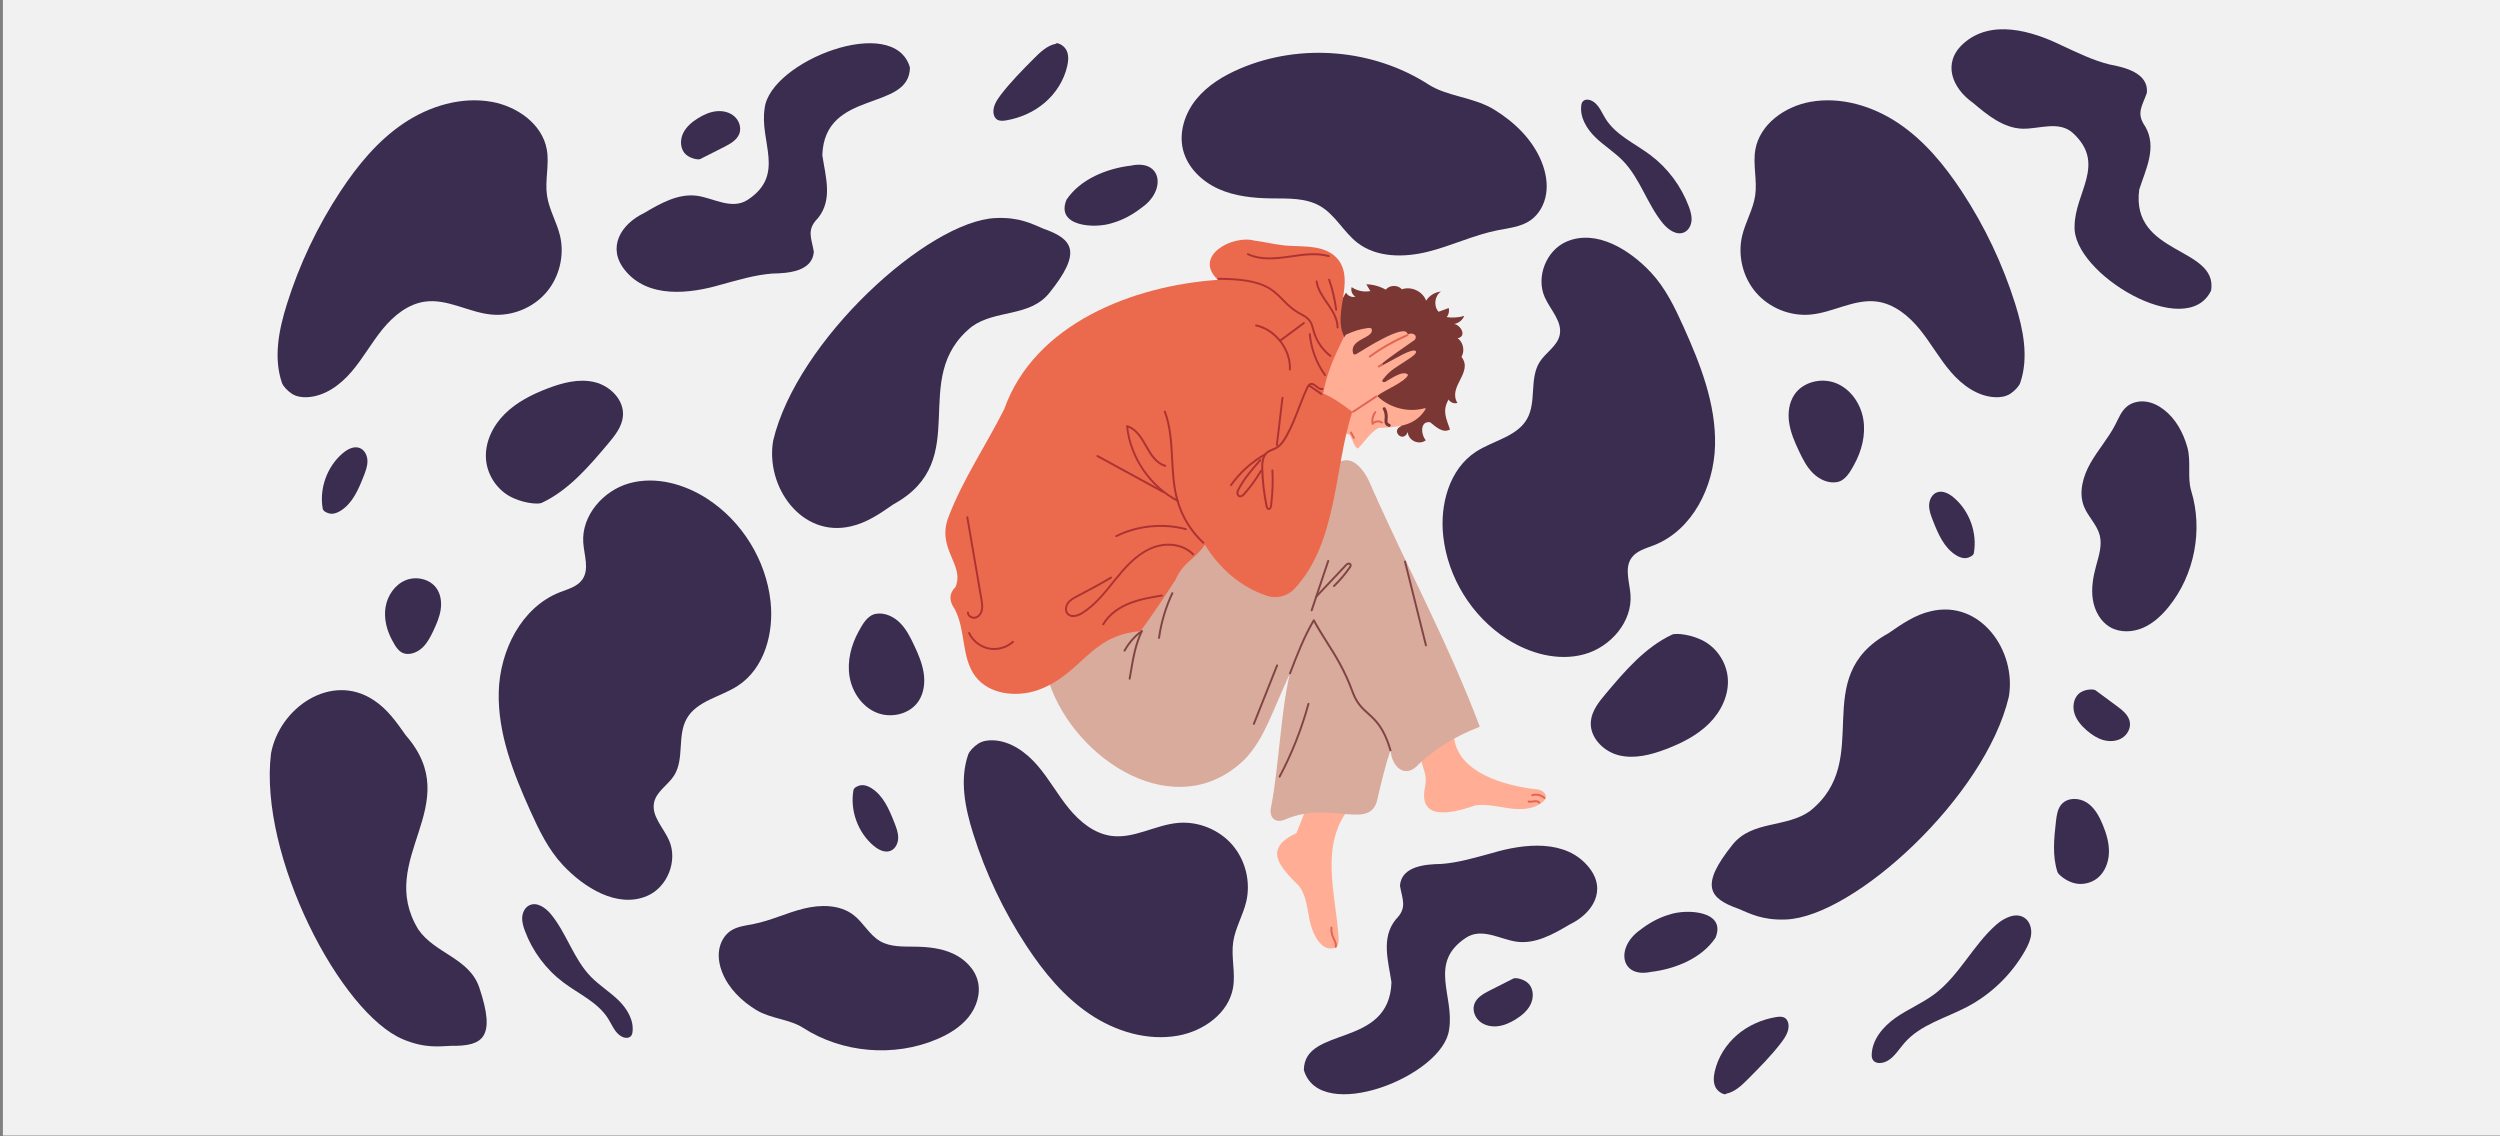 <?xml version="1.0" encoding="UTF-8"?>
<!-- Generator: Adobe Illustrator 27.2.0, SVG Export Plug-In . SVG Version: 6.00 Build 0)  -->
<svg xmlns="http://www.w3.org/2000/svg" xmlns:xlink="http://www.w3.org/1999/xlink" version="1.1" x="0px" y="0px" viewBox="0 0 1020 463.48" style="enable-background:new 0 0 1020 463.48;" xml:space="preserve">
<rect x="0" y="0" width="1020" height="463.48" fill="#808080" stroke="none"/>
<style type="text/css">
	.st0{fill:#F1F1F1;}
	.st1{fill:#3A2D4F;}
	.st2{fill:#FFAD94;}
	.st3{fill:#E06653;}
	.st4{fill:#D9AB9C;}
	.st5{fill:#804444;}
	.st6{fill:#7A3733;}
	.st7{fill:#EB6A4D;}
	.st8{fill:#AD3232;}
</style>
<g id="background">
	<rect x="1.18" y="-0.18" class="st0" width="1020" height="463.48"></rect>
</g>
<g id="Calque_3">
	<g id="shadows_00000138557351666830721880000008787507127280673170_">
		<g>
			<path class="st1" d="M728.71,375.15c27.75-1.11,81.31-50.07,90.9-90.9c3.19-18.8-11.63-39.66-31.79-34.88     c-6.37,1.42-11.91,5.23-17.27,8.96c-33.27,18.22-5.5,51.39-32.08,72.57c-9.67,6.94-23.57,3.76-31.54,13.67     c-13.47,16.73-9.72,21.95,2.34,26.2C713.99,372.72,718.97,375.54,728.71,375.15z"></path>
		</g>
		<g>
			<path class="st1" d="M704.28,446.23c3.57-0.71,6.36-3.42,8.93-6c4.72-4.74,9.45-9.5,13.51-14.81c1.61-2.11,3.18-4.53,3.01-7.17     c-0.07-1.1-0.5-2.24-1.4-2.87c-1.04-0.72-2.43-0.61-3.69-0.41c-5.83,0.97-11.44,3.44-15.92,7.3s-7.8,9.1-9.1,14.87     c-0.51,2.23-0.68,4.7,0.44,6.7C701.19,445.83,704.01,446.98,704.28,446.23z"></path>
		</g>
		<g>
			<path class="st1" d="M673.6,396.53c9.76-1.14,20.7-5.48,26.31-13.91c4.6-11.02-11.68-11.9-18.7-9.51     c-4.39,1.25-8.46,3.52-12.05,6.33C659.05,386.54,661.12,399.23,673.6,396.53z"></path>
		</g>
		<g>
			<path class="st1" d="M327.64,419.34c16.02,10.31,37.2,12.1,54.71,4.62c4.82-2.06,9.46-4.85,12.76-8.92     c3.3-4.07,5.1-9.58,3.85-14.67c-1.26-5.12-5.43-9.16-10.23-11.34c-4.8-2.18-10.17-2.73-15.44-2.79c-4.85-0.06-10,0.19-14.2-2.24     c-4.4-2.56-6.81-7.56-10.84-10.67c-5.61-4.32-13.49-4.31-20.37-2.61c-6.88,1.7-13.35,4.86-20.3,6.25     c-3.28,0.66-6.77,0.97-9.53,2.85c-2.57,1.75-4.17,4.71-4.64,7.79c-0.47,3.07,0.12,6.24,1.26,9.13     c2.58,6.52,7.88,11.67,13.86,15.33C314.52,415.7,322.11,415.78,327.64,419.34z"></path>
		</g>
		<g>
			<path class="st1" d="M258.04,421.26c0.71-4.9-2.14-9.67-5.69-13.14c-3.55-3.46-7.85-6.09-11.3-9.64     c-7.03-7.25-9.85-17.65-16.25-25.46c-2.19-2.67-5.75-5.18-8.85-3.65c-1.75,0.86-2.73,2.84-2.88,4.78     c-0.14,1.94,0.43,3.86,1.11,5.69c3.1,8.32,8.63,15.72,15.74,21.04c6.3,4.72,14.03,8.07,18.21,14.74     c1.42,2.27,2.42,4.91,4.49,6.62C254.69,423.94,257.64,424.06,258.04,421.26z"></path>
		</g>
		<g>
			<path class="st1" d="M263.99,365.56c8.35-3.54,12.66-14.45,8.97-22.74c-2.31-5.19-7.31-9.93-6.08-15.47     c0.99-4.48,5.66-7.04,8.13-10.9c4.29-6.74,1.24-16.18,5.12-23.16c4.1-7.38,13.87-8.9,20.94-13.52     c10.84-7.08,14.73-21.53,13.31-34.4c-1.85-16.89-11.65-32.73-25.93-41.94c-9.33-6.01-21-9.23-31.69-6.25     c-10.69,2.98-19.6,13.25-18.78,24.32c0.38,5.12,2.55,10.81-0.42,14.99c-2.06,2.91-5.85,3.86-9.17,5.16     c-15.68,6.16-24.47,23.83-24.9,40.68c-0.43,16.84,5.93,33.07,12.85,48.43c3.57,7.93,7.41,15.91,13.37,22.25     C238.17,362.02,251.73,370.75,263.99,365.56z"></path>
		</g>
		<g>
			<path class="st1" d="M221.02,205.18c10.99-5.18,19.16-14.75,26.99-24.04c2.82-3.35,5.77-7,6.15-11.36     c0.58-6.54-5.17-12.34-11.55-13.87c-6.38-1.53-13.08,0.24-19.21,2.58c-6.39,2.44-12.65,5.61-17.5,10.44     c-4.84,4.83-8.13,11.55-7.62,18.38c0.45,6.04,3.99,11.77,9.18,14.88C212.66,205.29,219.47,205.91,221.02,205.18z"></path>
		</g>
		<g>
			<path class="st1" d="M285.68,64.9c3.24-1.64,6.48-3.28,9.72-4.92c2.56-1.3,5.34-2.84,6.29-5.55c0.86-2.47-0.18-5.36-2.17-7.05     c-1.99-1.69-4.76-2.28-7.36-1.98c-2.6,0.3-5.04,1.4-7.27,2.77c-2.46,1.51-4.79,3.43-6.09,6.01c-1.3,2.58-1.36,5.93,0.42,8.2     C281.02,64.65,284.88,65.31,285.68,64.9z"></path>
		</g>
		<g>
			<path class="st1" d="M305.14,81.48c-6.53,4.32-14.06-0.7-20.75-1.6c-7.65-1.03-14.95,3.09-21.59,7.04     c-9.45,4.52-15.26,14.01-7.89,23.24c9.41,11.78,26.52,9.76,39.5,5.91c6.83-1.84,13.66-3.93,20.72-4.46     c6.37-0.1,16.32-0.82,16.92-8.87c-0.95-5.66-3.1-8.96,1.68-13.74c6.17-7.61,3.04-17.08,1.78-25.69     c0.91-27.13,35.58-17.59,35.75-35.78c-6.44-22.33-57.1-2.51-59.28,16.66C309.8,57.86,320.61,71.25,305.14,81.48z"></path>
		</g>
		<g>
			<path class="st1" d="M824.25,156.21c3.56-10.36,1.24-21.79-2.05-32.24c-5.1-16.21-12.46-31.72-21.81-45.91     c-6.98-10.6-15.22-20.63-25.75-27.72s-23.6-11.04-36.09-8.77c-10.33,1.88-20.49,9.06-22.35,19.4     c-1.11,6.18,0.82,12.57-0.08,18.78c-0.83,5.73-4,10.86-5.33,16.49c-1.89,8.04,0.3,16.94,5.71,23.18     c5.41,6.24,13.91,9.67,22.14,8.93c9.23-0.82,17.91-6.5,27.1-5.31c7.07,0.92,13.03,5.82,17.53,11.35     c4.5,5.54,7.96,11.87,12.6,17.28c4.64,5.42,10.91,10.02,18.03,10.38c2.18,0.11,4.45-0.21,6.28-1.39S823.78,157.59,824.25,156.21z     "></path>
		</g>
		<g>
			<path class="st1" d="M756.47,189.62c3.1-5.61,4.8-12.16,3.77-18.49s-5.08-12.31-11.01-14.74c-5.93-2.44-13.57-0.67-17.13,4.65     c-2.24,3.35-2.72,7.63-2.1,11.61c0.62,3.98,2.24,7.72,3.96,11.36c1.53,3.25,3.19,6.53,5.75,9.06s6.18,4.23,9.73,3.64     C752.98,196.11,754.96,192.35,756.47,189.62z"></path>
		</g>
		<g>
			<path class="st1" d="M805.32,225.73c1.49-8.32-1.77-17.32-8.23-22.76c-1.92-1.61-4.52-2.98-6.85-2.07     c-2.02,0.78-3.12,3.07-3.16,5.24c-0.04,2.16,0.76,4.24,1.55,6.26c2.12,5.39,4.55,11.15,9.5,14.16c1.2,0.73,2.59,1.28,3.98,1.14     C803.51,227.55,805.16,226.65,805.32,225.73z"></path>
		</g>
	</g>
	<g id="shadows_00000042715576135914161860000001664493203554608317_">
		<g>
			<path class="st1" d="M164.55,424.09c-25.66-10.61-59.06-75.04-53.98-116.67c3.48-18.75,24.59-33.22,41.87-21.78     c5.49,3.53,9.38,9.02,13.12,14.37c24.94,28.58-12.56,50.14,5.09,79.18c6.68,9.84,20.82,11.66,24.89,23.71     c6.87,20.35,1.56,23.96-11.23,23.79C179.21,426.88,173.56,427.82,164.55,424.09z"></path>
		</g>
		<g>
			<path class="st1" d="M894.02,200.27c4.88,15.97,1.34,34.26-9.15,47.26c-2.89,3.58-6.35,6.82-10.57,8.64     c-4.22,1.81-9.3,2.02-13.3-0.25c-4.02-2.28-6.43-6.77-7.13-11.33c-0.7-4.57,0.12-9.23,1.33-13.69c1.11-4.11,2.55-8.39,1.49-12.51     c-1.11-4.32-4.75-7.55-6.41-11.69c-2.31-5.76-0.42-12.41,2.65-17.8c3.07-5.4,7.28-10.11,10.11-15.63     c1.34-2.61,2.43-5.48,4.68-7.36c2.09-1.75,4.97-2.39,7.67-2.06s5.23,1.59,7.4,3.24c4.88,3.73,7.97,9.43,9.63,15.34     C894.08,188.34,892.33,194.76,894.02,200.27z"></path>
		</g>
		<g>
			<path class="st1" d="M763.65,430.48c0.09-6.22,4.57-11.56,9.65-15.15c5.08-3.58,10.94-5.98,15.92-9.7     c10.15-7.59,15.71-19.92,25.2-28.31c3.24-2.87,8.15-5.27,11.69-2.77c1.99,1.41,2.82,4.06,2.61,6.5c-0.21,2.43-1.3,4.7-2.5,6.83     c-5.49,9.69-13.81,17.76-23.68,22.94c-8.74,4.59-18.99,7.21-25.49,14.65c-2.22,2.53-3.98,5.6-6.88,7.31     C767.27,434.46,763.6,434.02,763.65,430.48z"></path>
		</g>
		<g>
			<path class="st1" d="M839.45,355.8c-2.16-6.6-1.4-13.76-0.62-20.66c0.28-2.49,0.64-5.15,2.3-7.02c2.49-2.81,7.16-2.7,10.31-0.65     c3.14,2.05,5.04,5.53,6.47,9c1.5,3.62,2.64,7.46,2.54,11.37c-0.11,3.91-1.61,7.92-4.64,10.39c-2.69,2.19-6.46,2.97-9.79,2.03     C842.69,359.32,839.75,356.73,839.45,355.8z"></path>
		</g>
		<g>
			<path class="st1" d="M854.92,281.61c2.92,2.16,5.85,4.31,8.77,6.47c2.31,1.7,4.8,3.69,5.28,6.52c0.44,2.58-1.06,5.25-3.31,6.59     s-5.07,1.45-7.58,0.73c-2.51-0.72-4.73-2.22-6.71-3.93c-2.18-1.9-4.15-4.18-5-6.94c-0.85-2.76-0.36-6.07,1.78-8.02     C850.28,281.08,854.19,281.07,854.92,281.61z"></path>
		</g>
		<g>
			<path class="st1" d="M845.86,54.38c-5.72-5.34-13.98-1.65-20.73-1.87c-7.72-0.25-14.23-5.53-20.12-10.53     c-8.57-6.02-12.72-16.35-3.92-24.23c11.23-10.06,27.77-5.22,39.94,0.72c6.43,2.95,12.82,6.15,19.69,7.84     c6.27,1.15,15.96,3.52,15.21,11.55c-1.88,5.43-4.55,8.32-0.62,13.83c4.82,8.53,0.16,17.35-2.5,25.63     c-3.61,26.9,32.16,23.25,29.32,41.22c-10.06,20.95-56.72-6.99-55.7-26.27C846.54,78.45,859.42,67.04,845.86,54.38z"></path>
		</g>
		<g>
			<path class="st1" d="M115.04,156.21c-3.56-10.36-1.24-21.79,2.05-32.24c5.1-16.21,12.46-31.72,21.81-45.91     c6.98-10.6,15.22-20.63,25.75-27.72c10.53-7.09,23.6-11.04,36.09-8.77c10.33,1.88,20.49,9.06,22.35,19.4     c1.11,6.18-0.82,12.57,0.08,18.78c0.83,5.73,4,10.86,5.33,16.49c1.89,8.04-0.3,16.94-5.71,23.18     c-5.41,6.24-13.91,9.67-22.14,8.93c-9.23-0.82-17.91-6.5-27.1-5.31c-7.07,0.92-13.03,5.82-17.53,11.35     c-4.5,5.54-7.96,11.87-12.6,17.28c-4.64,5.42-10.91,10.02-18.03,10.38c-2.18,0.11-4.45-0.21-6.28-1.39     C117.29,159.49,115.52,157.59,115.04,156.21z"></path>
		</g>
		<g>
			<path class="st1" d="M160.11,261.44c-2.3-4.17-3.57-9.04-2.8-13.74c0.77-4.7,3.78-9.15,8.18-10.96     c4.41-1.81,10.09-0.5,12.73,3.46c1.66,2.49,2.02,5.67,1.56,8.63c-0.46,2.96-1.67,5.74-2.94,8.45c-1.14,2.42-2.37,4.86-4.27,6.74     c-1.9,1.88-4.6,3.15-7.23,2.7C162.7,266.26,161.23,263.47,160.11,261.44z"></path>
		</g>
		<g>
			<path class="st1" d="M131.68,207.62c-1.49-8.32,1.77-17.32,8.23-22.76c1.92-1.61,4.52-2.98,6.85-2.07     c2.02,0.78,3.12,3.07,3.16,5.24c0.04,2.16-0.76,4.24-1.55,6.26c-2.12,5.39-4.55,11.15-9.5,14.16c-1.2,0.73-2.59,1.28-3.98,1.14     C133.5,209.44,131.85,208.55,131.68,207.62z"></path>
		</g>
	</g>
</g>
<g id="_x35_">
	<g>
		<g id="legs_2_">
			<g>
				<path class="st2" d="M532.68,330.19c-1.01,3.14-2.34,6.17-3.71,9.68c-14.12,6.67-6.52,14.02,1.22,21.8      c2.62,3.73,3.11,8.48,3.98,12.95c0.82,5.17,4.73,14.89,11.08,11.79c0.97-0.94,0.98-2.47,0.9-3.82      c-1.08-17.87-8.11-38.08,4.89-53.48C545.07,329.05,539.09,329.48,532.68,330.19z"></path>
			</g>
			<g>
				<path class="st2" d="M579.97,310.61c0.34,1.34,0.69,2.67,1.13,3.97c0.72,2.09,0.78,4.35,0.33,6.51      c-2.86,13.45,9.83,11.25,20.34,7.54c4.67-0.74,9.4,0.54,14.09,1.18c4.69,0.64,9.92,0.47,13.52-2.6      c2.94-2.18,0.51-5.03-2.62-5.18c-12.69-1.46-31.54-6.57-33.48-20.86C588.91,302.31,584.88,304.71,579.97,310.61z"></path>
			</g>
			<g>
				<path class="st3" d="M544.98,386.71c-0.03,0-0.06,0-0.1-0.01c-0.22-0.05-0.35-0.27-0.3-0.49c0.12-0.5,0.05-1.09-0.2-1.77      c-0.13-0.35-0.3-0.69-0.47-1.05c-0.13-0.26-0.26-0.53-0.37-0.8c-0.56-1.31-0.81-2.76-0.73-4.18c0.01-0.22,0.21-0.39,0.43-0.38      c0.22,0.01,0.39,0.2,0.38,0.43c-0.08,1.3,0.15,2.62,0.66,3.82c0.11,0.26,0.23,0.51,0.36,0.76c0.17,0.36,0.36,0.73,0.5,1.12      c0.31,0.83,0.39,1.59,0.23,2.24C545.33,386.59,545.16,386.71,544.98,386.71z"></path>
			</g>
			<g>
				<path class="st3" d="M628.01,327.91c-0.13,0-0.25-0.06-0.33-0.17c-0.38-0.54-1.32-0.47-1.7-0.42c-0.14,0.02-0.29,0.04-0.43,0.07      c-0.66,0.11-1.34,0.23-2.02,0c-0.21-0.07-0.32-0.3-0.25-0.51c0.07-0.21,0.3-0.32,0.51-0.25c0.48,0.17,1.03,0.07,1.62-0.03      c0.15-0.03,0.3-0.05,0.45-0.07c1.14-0.16,2.01,0.1,2.47,0.75c0.13,0.18,0.08,0.43-0.1,0.56      C628.17,327.89,628.09,327.91,628.01,327.91z"></path>
			</g>
			<g>
				<path class="st3" d="M630.15,325.96c-0.1,0-0.19-0.03-0.27-0.1c-1.22-1.1-3.03-1.51-4.61-1.05c-0.21,0.06-0.44-0.06-0.5-0.27      c-0.06-0.21,0.06-0.44,0.27-0.5c1.84-0.54,3.95-0.06,5.37,1.23c0.16,0.15,0.18,0.4,0.03,0.57      C630.37,325.92,630.26,325.96,630.15,325.96z"></path>
			</g>
		</g>
		<g id="pants_1_">
			<g>
				<path class="st4" d="M428.13,278.77c10.62,31.35,51.75,58.34,79.77,30.99c8.02-8.44,11.09-19.22,18.32-34.81      c-3.65,15.6-4.51,38.07-7.52,53.8c-1.29,4.6,1.51,7.62,5.98,5.45c18.76-7.93,35.2,5.61,37.51-9.14c1.56-6.5,3.11-13,5.16-19.14      c0.36,6.86,5.95,12.25,11.52,5.83c6.7-6.22,14.53-11.21,24.88-15.25c-12.67-33.8-30.06-65.77-44.58-98.82      c-1.76-4.51-6.3-11.48-11.66-9.6c-41.38,15.68-58.12,36.05-83.44,59.07C452.56,256.49,439.68,264.26,428.13,278.77z"></path>
			</g>
			<g>
				<g>
					<path class="st5" d="M458.81,265.87c-0.06,0-0.13-0.02-0.19-0.05c-0.2-0.1-0.27-0.35-0.17-0.54c1.02-1.91,3.67-5.76,7.17-8.08       c0.18-0.12,0.44-0.07,0.56,0.11c0.12,0.18,0.07,0.43-0.11,0.56c-3.37,2.23-5.93,5.95-6.91,7.79       C459.09,265.79,458.95,265.87,458.81,265.87z"></path>
				</g>
				<g>
					<path class="st5" d="M460.89,277.3c-0.02,0-0.05,0-0.07-0.01c-0.22-0.04-0.36-0.25-0.32-0.47c0.21-1.17,0.41-2.31,0.6-3.42       c0.98-5.69,1.82-10.6,4.38-16.05c0.09-0.2,0.33-0.29,0.54-0.19c0.2,0.09,0.29,0.33,0.19,0.54c-2.51,5.35-3.35,10.21-4.32,15.84       c-0.19,1.11-0.39,2.25-0.6,3.43C461.25,277.17,461.08,277.3,460.89,277.3z"></path>
				</g>
				<g>
					<path class="st5" d="M472.88,260.68c-0.02,0-0.04,0-0.06,0c-0.22-0.03-0.37-0.23-0.34-0.45c0.89-6.37,2.73-12.56,5.47-18.38       c0.09-0.2,0.33-0.29,0.54-0.19c0.2,0.09,0.29,0.33,0.19,0.53c-2.71,5.75-4.52,11.85-5.4,18.15       C473.25,260.53,473.08,260.68,472.88,260.68z"></path>
				</g>
				<g>
					<path class="st5" d="M535.16,249.41c-0.04,0-0.09-0.01-0.13-0.02c-0.21-0.07-0.32-0.3-0.25-0.51l6.76-20.16       c0.07-0.21,0.3-0.33,0.51-0.25c0.21,0.07,0.32,0.3,0.25,0.51l-6.76,20.16C535.48,249.31,535.32,249.41,535.16,249.41z"></path>
				</g>
				<g>
					<path class="st5" d="M537.14,243.72c-0.1,0-0.2-0.04-0.28-0.11c-0.16-0.15-0.17-0.41-0.02-0.57l11.9-12.6       c0.28-0.29,0.62-0.66,1.1-0.82c0.53-0.18,1.25-0.04,1.53,0.53c0.32,0.66-0.16,1.35-0.34,1.61c-1.91,2.74-4.09,5.31-6.48,7.64       c-0.16,0.16-0.41,0.15-0.57-0.01c-0.16-0.16-0.15-0.41,0.01-0.57c2.35-2.3,4.5-4.83,6.38-7.53c0.26-0.38,0.36-0.64,0.28-0.79       c-0.07-0.14-0.33-0.2-0.55-0.13c-0.29,0.1-0.55,0.37-0.78,0.62l-11.9,12.6C537.35,243.68,537.25,243.72,537.14,243.72z"></path>
				</g>
				<g>
					<path class="st5" d="M567.33,306.55c-0.17,0-0.33-0.11-0.39-0.29c-2.66-9.1-5.91-12.02-9.04-14.85       c-2.42-2.18-4.71-4.25-6.42-8.94c-3.18-8.73-6.85-14.55-10.41-20.17c-1.67-2.64-3.4-5.37-5.06-8.39       c-3.64,6.29-6.48,13.51-9.31,20.97c-0.08,0.21-0.31,0.31-0.52,0.23c-0.21-0.08-0.31-0.31-0.23-0.52       c2.94-7.74,5.89-15.22,9.73-21.71c0.07-0.12,0.2-0.2,0.35-0.2c0,0,0.01,0,0.01,0c0.14,0,0.28,0.08,0.35,0.21       c1.75,3.24,3.59,6.15,5.37,8.96c3.58,5.66,7.28,11.51,10.48,20.32c1.64,4.51,3.85,6.51,6.2,8.62       c3.07,2.77,6.55,5.91,9.27,15.22c0.06,0.21-0.06,0.44-0.27,0.5C567.41,306.54,567.37,306.55,567.33,306.55z"></path>
				</g>
				<g>
					<path class="st5" d="M581.79,263.71c-0.18,0-0.34-0.12-0.39-0.31l-8.55-34.2c-0.05-0.22,0.08-0.43,0.29-0.49       c0.21-0.05,0.43,0.08,0.49,0.29l8.55,34.2c0.05,0.22-0.08,0.43-0.29,0.49C581.86,263.7,581.82,263.71,581.79,263.71z"></path>
				</g>
				<g>
					<path class="st5" d="M522.1,317.27c-0.06,0-0.13-0.02-0.19-0.05c-0.2-0.1-0.27-0.35-0.17-0.54c4.98-9.4,8.93-19.37,11.73-29.63       c0.06-0.21,0.28-0.34,0.49-0.28c0.21,0.06,0.34,0.28,0.28,0.49c-2.82,10.32-6.79,20.34-11.8,29.79       C522.38,317.2,522.24,317.27,522.1,317.27z"></path>
				</g>
				<g>
					<path class="st5" d="M511.58,295.75c-0.05,0-0.1-0.01-0.15-0.03c-0.21-0.08-0.31-0.32-0.23-0.52l9.48-23.86       c0.08-0.21,0.32-0.31,0.52-0.23c0.21,0.08,0.31,0.32,0.23,0.52l-9.48,23.86C511.89,295.65,511.74,295.75,511.58,295.75z"></path>
				</g>
			</g>
		</g>
		<g id="head_3_">
			<g>
				<path class="st6" d="M547.8,136.49c-2.54-5.42-1.99-12.16,1.39-17.1c0.69,1.34,2.38,2.07,3.82,1.64c-1.32-0.72-2-2.44-1.53-3.87      c2.19,1.51,5,2.1,7.62,1.59c-0.55-0.92-1.1-1.84-1.65-2.76c2.77,0.06,5.52,0.82,7.93,2.19c1.56-1.96,4.95-2.03,6.59-0.14      c3.8-1.39,8.53,0.85,9.89,4.64c1.29-2.09,3.61-3.51,6.05-3.72c-2.61,1.75-3.1,5.93-0.97,8.24c1.38-0.51,2.77-1.02,4.15-1.53      c0.3,1.28-0.01,2.68-0.83,3.71c2.38,0.36,4.84,0.19,7.14-0.49c-0.67,1.7-2.28,2.99-4.08,3.27c2.82,0.57,5.19,5.12,1.42,5.82      c2.29,1.7,2.99,5.19,1.54,7.64c4.98,6.29-5.72,12.08-1.65,18.78c-1.33,0.43-2.92-0.19-3.6-1.41c-2.76,4.74-0.85,7.95,0.57,12.24      c-3.07,1.7-5.87-1.24-8.09-2.94c-4.2-0.68-3.82,5.04-1.78,7.34c-2.78,2.14-7.17,0.14-7.37-3.37c-1.82,4.78-7.26-0.65-2.5-2.48      l-12.31-8.83L547.8,136.49z"></path>
			</g>
			<g>
				<path class="st2" d="M581.28,166.55c-6.54,1.85-14.03,0.02-19.17-4.78c-0.13-0.12-0.12-0.32,0.02-0.43      c3.06-2.31,10.93-5.43,12.29-8.22c0.05-0.11,0.03-0.24-0.06-0.32c-2.01-1.8-6.68,1.65-8.71,2.71c-0.59,0.71-2.28,0.45-1.48-0.61      c3.11-4.15,5.93-5.28,10.87-8.61c0.75-0.51,3-2.04,2.71-2.87c-0.02-0.04-0.04-0.09-0.07-0.12c-1.3-1.58-9.15,3.51-13.82,5.85      c-0.33,0.17-0.65-0.24-0.36-0.49c3.81-3.32,9.6-7.02,13.66-9.96c0.03-0.02,0.05-0.05,0.07-0.07c1.35-1.88-0.97-3.09-2.58-2.29      c-0.16,0.08-0.34-0.01-0.39-0.18c-1.14-4.26-17.46,6.21-20.59,8.12c-0.47,0.29-1.18,0.54-1.5,0.08      c-2.14-6.16,8.7-6.26,7.48-10.12c-0.01-0.04-0.04-0.09-0.07-0.13c-0.3-0.34-0.85-0.34-1.32-0.31c-3.97,0.61-5.38,1.13-9.05,2.71      c-0.05,0.02-0.09,0.06-0.12,0.1c-5.1,6.98-8.12,15.7-9.67,23.88c-0.02,0.09,0.01,0.18,0.07,0.25c3.14,3.5,7.95,3.55,10.99,7.59      c0.06,0.08,0.08,0.18,0.04,0.28c-1.01,2.94-2.72,4.95-2.22,8.14c0.02,0.15,0.18,0.25,0.33,0.24c3.53-0.44,2.62,4.13,5.13,5.93      c0.11,0.08,0.27,0.06,0.36-0.03c2.74-2.71,4.86-6.37,8.25-8.26c0.04-0.02,0.09-0.04,0.13-0.04c7.4-0.32,14.72-0.51,19.11-7.61      C581.74,166.75,581.53,166.48,581.28,166.55z"></path>
			</g>
			<g>
				<g>
					<path class="st3" d="M552.03,168.43c-0.13,0-0.26-0.06-0.34-0.18c-0.12-0.18-0.07-0.43,0.11-0.56l9.5-6.28       c0.18-0.12,0.43-0.07,0.56,0.11c0.12,0.18,0.07,0.43-0.11,0.56l-9.5,6.28C552.19,168.41,552.11,168.43,552.03,168.43z"></path>
				</g>
				<g>
					<path class="st3" d="M558.85,145.9c-0.12,0-0.25-0.06-0.33-0.17c-0.13-0.18-0.09-0.43,0.09-0.56c4.8-3.49,10-6.45,15.45-8.8       c0.2-0.09,0.44,0.01,0.53,0.21c0.09,0.2-0.01,0.44-0.21,0.53c-5.39,2.33-10.54,5.26-15.3,8.71       C559.01,145.87,558.93,145.9,558.85,145.9z"></path>
				</g>
				<g>
					<path class="st3" d="M562.56,149.93c-0.14,0-0.27-0.07-0.34-0.19c-0.12-0.19-0.05-0.44,0.14-0.55l1.29-0.78       c0.19-0.12,0.44-0.05,0.55,0.14c0.12,0.19,0.05,0.44-0.14,0.55l-1.29,0.78C562.7,149.91,562.63,149.93,562.56,149.93z"></path>
				</g>
				<g>
					<path class="st3" d="M552.38,179.06c-0.14,0-0.28-0.08-0.36-0.21l-1.16-2.19c-0.1-0.2-0.03-0.44,0.17-0.54       c0.2-0.1,0.44-0.03,0.54,0.17l1.16,2.19c0.1,0.2,0.03,0.44-0.17,0.54C552.51,179.05,552.44,179.06,552.38,179.06z"></path>
				</g>
				<g>
					<path class="st3" d="M560.03,173.34c-0.03,0-0.06,0-0.1-0.01c-0.15-0.04-0.27-0.16-0.3-0.31c-0.35-1.75,0.08-3.65,1.16-5.08       c0.13-0.18,0.39-0.21,0.56-0.08c0.18,0.13,0.21,0.39,0.08,0.56c-0.79,1.05-1.19,2.38-1.11,3.69c1.09-0.76,2.68-0.8,3.76,0.01       c0.18,0.13,0.22,0.38,0.08,0.56c-0.13,0.18-0.38,0.22-0.56,0.08c-0.96-0.71-2.52-0.51-3.26,0.42       C560.27,173.28,560.15,173.34,560.03,173.34z"></path>
				</g>
				<g>
					<path class="st6" d="M566.8,174.18c-0.06,0-0.12-0.01-0.18-0.03c-1.93-0.59-1.81-2.12-1.7-3.35c0.04-0.44,0.07-0.9,0.03-1.33       c-0.16-1.65-0.67-2.31-0.68-2.32c-0.21-0.26-0.17-0.65,0.08-0.87c0.26-0.22,0.64-0.19,0.86,0.07c0.08,0.09,0.77,0.95,0.97,3       c0.05,0.54,0.01,1.07-0.03,1.55c-0.11,1.31-0.1,1.78,0.83,2.06c0.33,0.1,0.51,0.44,0.41,0.77       C567.31,174.01,567.06,174.18,566.8,174.18z"></path>
				</g>
			</g>
		</g>
		<g id="sweatshirt">
			<g>
				<path class="st7" d="M548.43,137.37c-4.88-9.58,4.4-22.3-2.36-31.35c-5.15-6.43-14.37-5.22-21.75-5.85      c-4.16-0.4-8.22-1.48-12.37-1.97c-9.13-2.55-25.4,6.33-15.03,15.98c-34.68,2.37-74.84,17.87-87.21,52.78      c-7.37,14.64-16.76,28.46-22.65,43.77c-5.21,13.18,6.65,19.57,2.79,28.75c-2.79,2.83-2.61,5.76-0.34,9      c4.59,8.52,2.61,19.81,8.46,27.51c5.57,7.34,16.52,8.57,25.27,5.65c18.22-6.46,21.14-22.48,42.09-24.11      c3.72-4.92,10.91-15.72,14.24-20.9c3.05-7.23,8.44-8.81,12.02-14.37c6.07,9.83,14.74,17.3,25.31,20.82      c4.02,1.34,8.41,0.19,11.3-2.91c17.55-18.76,16.11-49.39,23.55-72.17c-3.95-2.92-7.89-5.85-11.9-7.43      C541.13,153.08,544.06,145.89,548.43,137.37z"></path>
			</g>
			<g>
				<g>
					<path class="st8" d="M517.64,208.07c-0.06,0-0.11,0-0.17-0.01c-0.55-0.09-0.91-0.57-1.09-1.42c-1.05-5.03-1.66-10.18-1.8-15.31       c-0.07-2.44,0.12-5.46,2.21-7.1c0.67-0.53,1.44-0.84,2.19-1.14c0.46-0.19,0.9-0.36,1.32-0.58c1.85-0.99,3.08-2.84,4.05-4.51       c2.12-3.68,3.68-7.73,5.19-11.64c1.07-2.78,2.18-5.66,3.48-8.39c0.3-0.64,0.69-1.34,1.42-1.63c1.1-0.44,2.05,0.33,2.89,1.01       c0.73,0.58,1.42,1.14,2.1,0.94c0.21-0.07,0.44,0.06,0.5,0.27c0.06,0.21-0.06,0.44-0.27,0.5c-1.08,0.32-2.01-0.42-2.83-1.08       c-0.89-0.71-1.47-1.13-2.09-0.88c-0.46,0.18-0.74,0.7-0.98,1.23c-1.29,2.71-2.39,5.57-3.46,8.33       c-1.52,3.95-3.09,8.02-5.24,11.76c-1.02,1.77-2.34,3.74-4.37,4.82c-0.45,0.24-0.93,0.44-1.39,0.62       c-0.73,0.29-1.42,0.57-1.99,1.02c-1.8,1.42-1.96,4.19-1.9,6.45c0.14,5.09,0.74,10.19,1.79,15.17c0.1,0.48,0.25,0.76,0.43,0.79       c0.06,0.01,0.11,0,0.17-0.04c0.18-0.14,0.35-0.53,0.4-0.97c0.63-5.1,0.8-9.76,0.54-14.25c0-0.02-0.01-0.05-0.01-0.07       c0-0.01,0-0.02,0-0.03c0,0,0,0,0,0h0c0.01-0.21,0.18-0.39,0.39-0.4c0.22-0.03,0.4,0.13,0.41,0.35       c0.27,4.57,0.1,9.31-0.54,14.49c-0.03,0.25-0.17,1.11-0.71,1.51C518.06,208,517.85,208.07,517.64,208.07z"></path>
				</g>
				<g>
					<path class="st8" d="M539.15,161.16c-0.08,0-0.16-0.02-0.23-0.07l-4.9-3.39c-0.18-0.13-0.23-0.38-0.1-0.56       c0.13-0.18,0.38-0.23,0.56-0.1l4.9,3.39c0.18,0.13,0.23,0.38,0.1,0.56C539.41,161.1,539.28,161.16,539.15,161.16z"></path>
				</g>
				<g>
					<path class="st8" d="M506.04,202.92c-0.12,0-0.25-0.02-0.38-0.05c-0.8-0.21-1.21-1.06-1.2-1.78c0.01-0.68,0.3-1.29,0.61-1.86       c2.34-4.38,5.64-8.15,8.84-11.8c0.15-0.17,0.4-0.18,0.57-0.04c0.17,0.15,0.18,0.4,0.04,0.57c-3.17,3.61-6.44,7.35-8.73,11.65       c-0.27,0.5-0.51,0.99-0.51,1.49c0,0.41,0.22,0.89,0.61,0.99c0.4,0.1,0.86-0.16,1.46-0.84c2.56-2.87,4.83-6.01,6.76-9.34       c0.11-0.19,0.36-0.26,0.55-0.15c0.19,0.11,0.26,0.36,0.15,0.55c-1.96,3.37-4.27,6.56-6.86,9.47       C507.48,202.29,506.82,202.92,506.04,202.92z"></path>
				</g>
				<g>
					<path class="st8" d="M502.24,198.33c-0.08,0-0.16-0.02-0.23-0.07c-0.18-0.13-0.22-0.38-0.1-0.56       c3.65-5.14,8.48-9.51,13.96-12.63c0.19-0.11,0.44-0.04,0.55,0.15c0.11,0.19,0.04,0.44-0.15,0.55       c-5.38,3.06-10.12,7.35-13.7,12.4C502.49,198.27,502.37,198.33,502.24,198.33z"></path>
				</g>
				<g>
					<path class="st8" d="M542.82,145.62c-0.09,0-0.17-0.03-0.24-0.08c-3.33-2.55-5.8-6.17-6.96-10.2c-0.09-0.3-0.16-0.6-0.24-0.9       c-0.3-1.14-0.58-2.22-1.2-3.12c-0.68-1-1.74-1.85-3.34-2.67c-3.66-1.89-5.78-4.05-7.83-6.13c-4.41-4.48-8.22-8.36-25.9-8.36       c-0.22,0-0.4-0.18-0.4-0.4c0-0.22,0.18-0.4,0.4-0.4c18.02,0,22.13,4.18,26.48,8.6c2.01,2.04,4.08,4.15,7.62,5.98       c1.72,0.89,2.87,1.82,3.63,2.93c0.7,1.02,1.01,2.22,1.32,3.37c0.08,0.29,0.16,0.59,0.24,0.88c1.11,3.86,3.49,7.34,6.68,9.78       c0.18,0.13,0.21,0.39,0.07,0.56C543.06,145.57,542.94,145.62,542.82,145.62z"></path>
				</g>
				<g>
					<path class="st8" d="M540.62,153.44c-0.13,0-0.25-0.06-0.33-0.17c-3.56-4.97-5.73-10.81-6.29-16.89       c-0.02-0.22,0.14-0.42,0.36-0.44c0.22-0.02,0.42,0.14,0.44,0.36c0.54,5.94,2.67,11.65,6.14,16.49       c0.13,0.18,0.09,0.43-0.09,0.56C540.79,153.42,540.71,153.44,540.62,153.44z"></path>
				</g>
				<g>
					<path class="st8" d="M490.94,221.85c-0.1,0-0.2-0.04-0.27-0.11c-5.1-4.76-8.8-10.82-10.7-17.53       c-1.55-5.48-1.85-11.28-2.14-16.9c-0.34-6.47-0.69-13.15-2.96-19.25c-0.08-0.21,0.03-0.44,0.24-0.52       c0.21-0.08,0.44,0.03,0.52,0.24c2.32,6.22,2.67,12.97,3.01,19.49c0.29,5.57,0.59,11.33,2.11,16.72       c1.86,6.57,5.48,12.51,10.47,17.16c0.16,0.15,0.17,0.41,0.02,0.57C491.16,221.8,491.05,221.85,490.94,221.85z"></path>
				</g>
				<g>
					<path class="st8" d="M480.64,204.8c-0.06,0-0.12-0.01-0.18-0.04c-11.47-5.9-19.72-18-21.01-30.84       c-0.01-0.13,0.04-0.26,0.14-0.35c0.1-0.09,0.24-0.11,0.37-0.08c3.73,1.11,6,4.72,8,8.31c1.91,3.44,4.07,6.87,7.57,7.86       c0.21,0.06,0.34,0.28,0.28,0.5c-0.06,0.21-0.28,0.34-0.5,0.28c-3.8-1.07-6.07-4.65-8.06-8.24c-1.88-3.39-3.84-6.52-6.94-7.73       c1.46,12.34,9.46,23.9,20.51,29.58c0.2,0.1,0.28,0.34,0.17,0.54C480.93,204.72,480.79,204.8,480.64,204.8z"></path>
				</g>
				<g>
					<path class="st8" d="M474.76,201.21c-0.07,0-0.13-0.02-0.19-0.05l-27.04-14.76c-0.19-0.11-0.27-0.35-0.16-0.55       c0.11-0.19,0.35-0.27,0.55-0.16l27.04,14.76c0.19,0.11,0.27,0.35,0.16,0.55C475.04,201.13,474.9,201.21,474.76,201.21z"></path>
				</g>
				<g>
					<path class="st8" d="M437.86,251.77c-0.95,0-1.84-0.3-2.52-1.04c-1.27-1.38-0.92-3.56,0.06-4.91c1.01-1.39,2.56-2.21,3.93-2.93       c4.56-2.41,9.28-4.89,13.79-7.57c0.19-0.11,0.44-0.05,0.55,0.14c0.11,0.19,0.05,0.44-0.14,0.55       c-4.53,2.68-9.25,5.17-13.83,7.58c-1.29,0.68-2.76,1.45-3.66,2.69c-0.8,1.1-1.07,2.86-0.12,3.89c1.3,1.41,3.78,0.64,5.52-0.45       c4.93-3.09,8.7-7.78,12.34-12.32l0.88-1.1c3.98-4.93,8.35-9.96,14.24-12.69c7.66-3.55,14.79-1.3,18.17,2.28       c0.15,0.16,0.14,0.42-0.02,0.57c-0.16,0.15-0.42,0.15-0.57-0.02c-3.19-3.38-9.94-5.48-17.25-2.11       c-5.73,2.65-10.03,7.61-13.95,12.46l-0.88,1.09c-3.69,4.59-7.5,9.33-12.54,12.5C440.66,251.19,439.19,251.77,437.86,251.77z"></path>
				</g>
				<g>
					<path class="st8" d="M455.42,219.14c-0.15,0-0.29-0.08-0.36-0.22c-0.1-0.2-0.02-0.44,0.18-0.54       c8.77-4.34,19.23-5.39,28.69-2.88c0.21,0.06,0.34,0.28,0.29,0.49c-0.06,0.21-0.28,0.35-0.49,0.29       c-9.27-2.46-19.52-1.43-28.12,2.82C455.54,219.13,455.48,219.14,455.42,219.14z"></path>
				</g>
				<g>
					<path class="st8" d="M397.4,252.46c-0.66,0-1.33-0.22-1.87-0.63c-0.64-0.48-1.02-1.18-1.02-1.9c0-0.22,0.18-0.4,0.4-0.41       c0,0,0,0,0,0c0.22,0,0.4,0.18,0.4,0.4c0,0.48,0.25,0.93,0.7,1.26c0.55,0.41,1.3,0.57,1.91,0.4c1.12-0.31,2.02-1.44,2.31-2.87       c0.27-1.36,0.03-2.77-0.21-4.14l-5.75-33.45c-0.04-0.22,0.11-0.43,0.33-0.46c0.22-0.04,0.43,0.11,0.46,0.33l5.75,33.45       c0.24,1.37,0.5,2.93,0.2,4.43c-0.34,1.72-1.47,3.09-2.88,3.49C397.91,252.43,397.66,252.46,397.4,252.46z"></path>
				</g>
				<g>
					<path class="st8" d="M405.58,265.2c-0.74,0-1.49-0.07-2.22-0.22c-3.59-0.72-6.78-3.22-8.33-6.54c-0.09-0.2-0.01-0.44,0.19-0.53       c0.2-0.1,0.44-0.01,0.53,0.19c1.44,3.09,4.42,5.42,7.76,6.09c3.34,0.67,6.99-0.35,9.51-2.64c0.16-0.15,0.42-0.14,0.57,0.03       c0.15,0.16,0.14,0.42-0.03,0.57C411.41,264.11,408.49,265.2,405.58,265.2z"></path>
				</g>
				<g>
					<path class="st8" d="M450.12,255.13c-0.07,0-0.14-0.02-0.2-0.05c-0.19-0.11-0.26-0.36-0.15-0.55c2.7-4.66,7.33-7.29,10.74-8.67       c4.32-1.75,8.96-2.53,13.45-3.28c0.22-0.04,0.43,0.11,0.46,0.33c0.04,0.22-0.11,0.43-0.33,0.46       c-4.45,0.74-9.05,1.51-13.28,3.23c-3.29,1.34-7.76,3.86-10.35,8.33C450.4,255.05,450.26,255.13,450.12,255.13z"></path>
				</g>
				<g>
					<path class="st8" d="M522.42,139.29c-0.12,0-0.24-0.06-0.32-0.16c-0.13-0.18-0.09-0.43,0.08-0.56l9.57-7.09       c0.18-0.13,0.43-0.09,0.56,0.08c0.13,0.18,0.09,0.43-0.08,0.56l-9.57,7.09C522.58,139.26,522.5,139.29,522.42,139.29z"></path>
				</g>
				<g>
					<path class="st8" d="M526.29,151.16c-0.01,0-0.01,0-0.02,0c-0.22-0.01-0.39-0.2-0.39-0.42c0.33-7.96-5.73-15.86-13.5-17.59       c-0.22-0.05-0.35-0.26-0.3-0.48c0.05-0.22,0.26-0.35,0.48-0.31c8.14,1.82,14.48,10.08,14.13,18.41       C526.68,150.99,526.51,151.16,526.29,151.16z"></path>
				</g>
				<g>
					<path class="st8" d="M520.96,182.01c-0.02,0-0.03,0-0.05,0c-0.22-0.03-0.38-0.23-0.35-0.45l2.29-19.32       c0.03-0.22,0.23-0.37,0.45-0.35c0.22,0.03,0.38,0.23,0.35,0.45l-2.29,19.32C521.34,181.85,521.17,182.01,520.96,182.01z"></path>
				</g>
				<g>
					<g>
						<path class="st8" d="M517.98,105.83c-3.07,0-6.15-0.43-8.98-1.76c-0.2-0.09-0.29-0.33-0.19-0.53c0.09-0.2,0.33-0.29,0.53-0.19        c5.04,2.36,11,1.77,16.18,1.03l1.19-0.17c5.15-0.75,10.48-1.52,15.53-0.1c0.21,0.06,0.34,0.28,0.28,0.5        c-0.06,0.21-0.28,0.34-0.5,0.28c-4.89-1.37-10.13-0.61-15.2,0.12l-1.19,0.17C523.2,105.52,520.6,105.83,517.98,105.83z"></path>
					</g>
				</g>
				<g>
					<path class="st8" d="M545.15,126.8c-0.2,0-0.37-0.15-0.4-0.35c-0.51-4.15-1.47-8.26-2.85-12.21c-0.07-0.21,0.04-0.44,0.25-0.51       c0.21-0.07,0.44,0.04,0.51,0.25c1.4,4,2.37,8.17,2.89,12.37c0.03,0.22-0.13,0.42-0.35,0.45       C545.19,126.8,545.17,126.8,545.15,126.8z"></path>
				</g>
				<g>
					<path class="st8" d="M545.74,133.99c-0.22,0-0.4-0.18-0.4-0.4c-0.03-3.4-2.02-6.57-3.88-9.27l-0.3-0.43       c-1.91-2.77-3.89-5.63-4.39-9c-0.03-0.22,0.12-0.42,0.34-0.46c0.22-0.03,0.42,0.12,0.46,0.34c0.47,3.18,2.39,5.97,4.25,8.66       l0.3,0.43c1.93,2.8,3.99,6.09,4.02,9.72C546.15,133.81,545.97,133.99,545.74,133.99C545.74,133.99,545.74,133.99,545.74,133.99       z"></path>
				</g>
			</g>
		</g>
		<g id="shadows">
			<g>
				<path class="st1" d="M406.34,88.95c-27.75,1.11-81.31,50.07-90.9,90.9c-3.19,18.8,11.63,39.66,31.79,34.88      c6.37-1.42,11.91-5.23,17.27-8.96c33.27-18.22,5.5-51.39,32.08-72.57c9.67-6.94,23.57-3.76,31.54-13.67      c13.47-16.73,9.72-21.95-2.34-26.2C421.06,91.38,416.08,88.56,406.34,88.95z"></path>
			</g>
			<g>
				<path class="st1" d="M430.77,17.87c-3.57,0.71-6.36,3.42-8.93,6c-4.72,4.74-9.45,9.5-13.51,14.81      c-1.61,2.11-3.18,4.53-3.01,7.17c0.07,1.1,0.5,2.24,1.4,2.87c1.04,0.72,2.43,0.61,3.69,0.41c5.83-0.97,11.44-3.44,15.92-7.3      c4.48-3.85,7.8-9.1,9.1-14.87c0.51-2.23,0.68-4.7-0.44-6.7C433.87,18.27,431.05,17.12,430.77,17.87z"></path>
			</g>
			<g>
				<path class="st1" d="M461.45,67.57c-9.76,1.14-20.7,5.48-26.31,13.91c-4.6,11.02,11.68,11.9,18.7,9.51      c4.39-1.25,8.46-3.52,12.05-6.33C476,77.56,473.94,64.87,461.45,67.57z"></path>
			</g>
			<g>
				<path class="st1" d="M582.8,34.45c-22.49-14.47-52.21-16.98-76.81-6.48c-6.77,2.89-13.28,6.81-17.91,12.52      s-7.17,13.45-5.41,20.6c1.77,7.18,7.62,12.86,14.36,15.93c6.73,3.06,14.28,3.83,21.68,3.92c6.81,0.08,14.04-0.27,19.93,3.15      c6.18,3.59,9.56,10.61,15.22,14.98c7.88,6.07,18.93,6.05,28.59,3.67c9.65-2.38,18.74-6.82,28.49-8.77c4.6-0.92,9.5-1.36,13.38-4      c3.61-2.46,5.86-6.62,6.51-10.93c0.66-4.31-0.17-8.76-1.77-12.81c-3.62-9.15-11.06-16.38-19.45-21.52      C601.22,39.56,590.56,39.45,582.8,34.45z"></path>
			</g>
			<g>
				<path class="st1" d="M645.18,42.84c-0.71,4.9,2.14,9.67,5.69,13.14c3.55,3.46,7.85,6.09,11.3,9.64      c7.03,7.25,9.85,17.65,16.25,25.46c2.19,2.67,5.75,5.18,8.85,3.65c1.75-0.86,2.73-2.84,2.88-4.78c0.14-1.94-0.43-3.86-1.11-5.69      c-3.1-8.32-8.63-15.72-15.74-21.04c-6.3-4.72-14.03-8.07-18.21-14.74c-1.42-2.27-2.42-4.91-4.49-6.62      C648.53,40.16,645.59,40.05,645.18,42.84z"></path>
			</g>
			<g>
				<path class="st1" d="M639.23,98.54c-8.35,3.54-12.66,14.45-8.97,22.74c2.31,5.19,7.31,9.93,6.08,15.47      c-0.99,4.48-5.66,7.04-8.13,10.9c-4.29,6.74-1.24,16.18-5.12,23.16c-4.1,7.38-13.87,8.9-20.94,13.52      c-10.84,7.08-14.73,21.53-13.31,34.4c1.85,16.89,11.65,32.73,25.93,41.94c9.33,6.01,21,9.23,31.69,6.25s19.6-13.25,18.78-24.32      c-0.38-5.12-2.55-10.81,0.42-14.99c2.06-2.91,5.85-3.86,9.17-5.16c15.68-6.16,24.47-23.83,24.9-40.68s-5.93-33.07-12.85-48.43      c-3.57-7.93-7.41-15.91-13.37-22.25C665.05,102.08,651.49,93.35,639.23,98.54z"></path>
			</g>
			<g>
				<path class="st1" d="M682.21,258.92c-10.99,5.18-19.16,14.75-26.99,24.04c-2.82,3.35-5.77,7-6.15,11.36      c-0.58,6.54,5.17,12.34,11.55,13.87c6.38,1.53,13.08-0.24,19.21-2.58c6.39-2.44,12.65-5.61,17.5-10.44s8.13-11.55,7.62-18.38      c-0.45-6.04-3.99-11.77-9.18-14.88C690.56,258.81,683.76,258.19,682.21,258.92z"></path>
			</g>
			<g>
				<path class="st1" d="M617.54,399.2c-3.24,1.64-6.48,3.28-9.72,4.92c-2.56,1.3-5.34,2.84-6.29,5.55      c-0.86,2.47,0.18,5.36,2.17,7.05c1.99,1.69,4.76,2.28,7.36,1.98c2.6-0.3,5.04-1.4,7.27-2.77c2.46-1.51,4.79-3.43,6.09-6.01      s1.36-5.93-0.42-8.2C622.2,399.45,618.35,398.79,617.54,399.2z"></path>
			</g>
			<g>
				<path class="st1" d="M598.09,382.62c6.53-4.32,14.06,0.7,20.75,1.6c7.65,1.03,14.95-3.09,21.59-7.04      c9.45-4.52,15.26-14.01,7.89-23.24c-9.41-11.78-26.52-9.76-39.5-5.91c-6.83,1.84-13.66,3.93-20.72,4.46      c-6.37,0.1-16.32,0.82-16.92,8.87c0.95,5.66,3.1,8.96-1.68,13.74c-6.17,7.61-3.04,17.08-1.78,25.69      c-0.91,27.13-35.58,17.59-35.75,35.78c6.44,22.33,57.1,2.51,59.28-16.66C593.43,406.24,582.62,392.86,598.09,382.62z"></path>
			</g>
			<g>
				<path class="st1" d="M395.01,307.89c-3.56,10.36-1.24,21.79,2.05,32.24c5.1,16.21,12.46,31.72,21.81,45.91      c6.98,10.6,15.22,20.63,25.75,27.72c10.53,7.09,23.6,11.04,36.09,8.77c10.33-1.88,20.49-9.06,22.35-19.4      c1.11-6.18-0.82-12.57,0.08-18.78c0.83-5.73,4-10.86,5.33-16.49c1.89-8.04-0.3-16.94-5.71-23.18      c-5.41-6.24-13.91-9.67-22.14-8.93c-9.23,0.82-17.91,6.5-27.1,5.31c-7.07-0.92-13.03-5.82-17.53-11.35      c-4.5-5.54-7.96-11.87-12.6-17.28c-4.64-5.42-10.91-10.02-18.03-10.38c-2.18-0.11-4.45,0.21-6.28,1.39      S395.49,306.51,395.01,307.89z"></path>
			</g>
			<g>
				<path class="st1" d="M350.38,257.52c-3.1,5.61-4.8,12.16-3.77,18.49c1.03,6.32,5.08,12.31,11.01,14.74      c5.93,2.44,13.57,0.67,17.13-4.65c2.24-3.35,2.72-7.63,2.1-11.61c-0.62-3.98-2.24-7.72-3.96-11.36      c-1.53-3.25-3.19-6.53-5.75-9.06c-2.56-2.53-6.18-4.23-9.73-3.64C353.87,251.03,351.89,254.79,350.38,257.52z"></path>
			</g>
			<g>
				<path class="st1" d="M348.22,322.32c-1.49,8.32,1.77,17.32,8.23,22.76c1.92,1.61,4.52,2.98,6.85,2.07      c2.02-0.78,3.12-3.07,3.16-5.24c0.04-2.16-0.76-4.24-1.55-6.26c-2.12-5.39-4.55-11.15-9.5-14.16c-1.2-0.73-2.59-1.28-3.98-1.14      S348.38,321.4,348.22,322.32z"></path>
			</g>
		</g>
	</g>
</g>
</svg>

